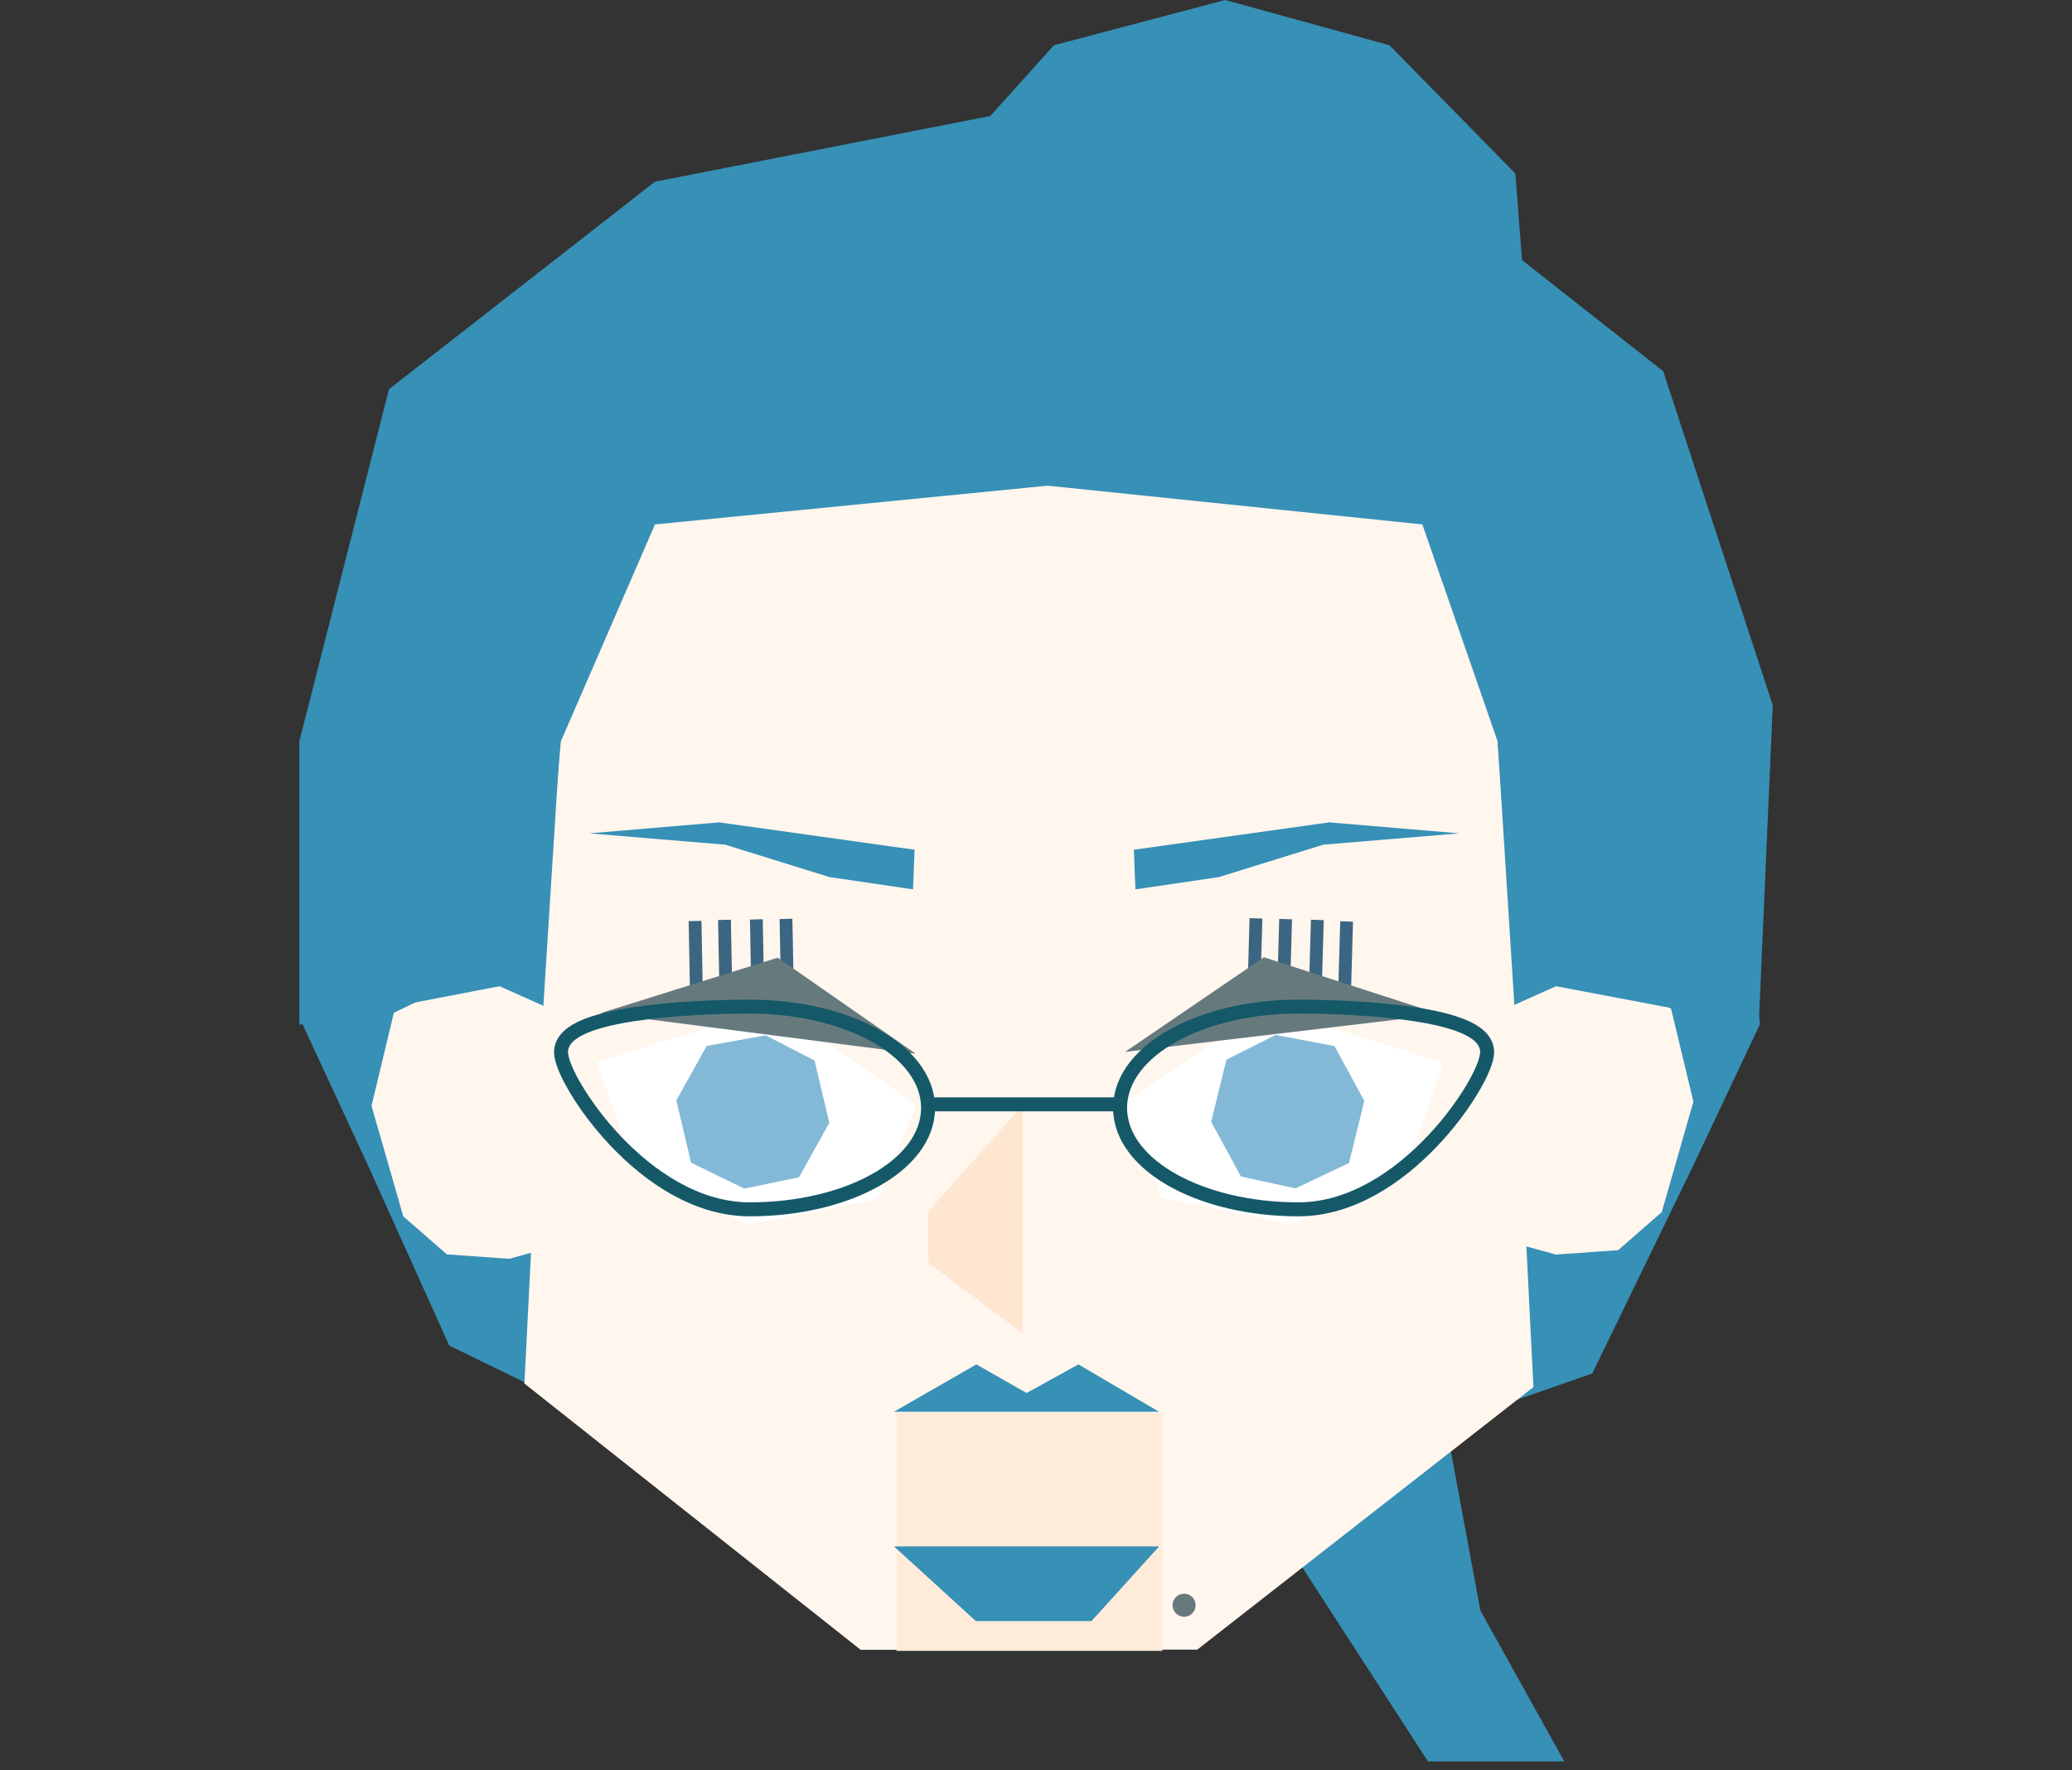 <svg width="110" height="94" viewBox="0 0 110 94" fill="none" xmlns="http://www.w3.org/2000/svg">
<rect x="0" y="0" width="110" height="94" fill="#333333" stroke="none"/>
<path d="M65.045 0L55.952 2.403L49.828 9.213L61.148 24.233V59.481L65.045 76.905L75.808 93.528H83.046L78.592 85.517L75.808 70.497L83.046 42.859L80.448 9.213L73.767 2.403L65.045 0Z" fill="#3790B6"/>
<path d="M47.734 75.081L54.745 74.899L61.567 75.081V80.24H47.734V75.081Z" fill="#EDD9C7"/>
<path d="M84.531 72.93L74.51 76.426H34.055L23.849 71.445L19.581 61.981L16.055 54.373L21.135 33.834H90.591L93.438 54.373L89.849 61.981L84.531 72.93Z" fill="#3790B6"/>
<path d="M55.334 16.867L30.623 25.381L28.872 52.998L27.84 73.463L45.688 87.6H55.327" fill="#FFF6EE"/>
<path d="M53.914 16.927L78.625 25.442L80.377 53.058L81.408 73.653L63.56 87.593H53.922" fill="#FFF6EE"/>
<path d="M62.862 85.847C63.201 85.847 63.475 85.573 63.475 85.235C63.475 84.897 63.201 84.623 62.862 84.623C62.524 84.623 62.25 84.897 62.25 85.235C62.25 85.573 62.524 85.847 62.862 85.847Z" fill="#667A7E"/>
<path d="M29.673 56.622L29.788 53.831L25.115 51.734L20.91 53.779L19.723 58.719L21.411 64.587L23.727 66.606L27.038 66.84L29.283 66.216L29.673 56.622Z" fill="#FFF6EE"/>
<path d="M79.955 56.398L79.836 53.607L84.509 51.517L88.714 53.555L89.901 58.495L88.22 64.363L85.904 66.382L82.594 66.615L80.348 65.992L79.958 56.398H79.951H79.955Z" fill="#FFF6EE"/>
<path d="M28.66 51.955L15.891 54.412V39.366L20.649 20.668L34.771 9.648L55.618 5.562L75.511 9.645L88.297 19.71L94.113 37.443L93.371 54.404L80.435 51.955L79.507 39.366L75.511 27.846L55.618 25.789L34.771 27.846L29.774 39.366L28.66 51.955Z" fill="#3790B6"/>
<path d="M47.594 75.028H61.708V87.658H47.594V75.028Z" fill="#FFEBD9"/>
<path d="M57.946 86.077H51.807L47.465 82.113H61.535L57.946 86.077Z" fill="#3790B6"/>
<path d="M61.535 74.96H47.465L51.833 72.448L54.502 73.966L57.252 72.448L61.528 74.96H61.535Z" fill="#3790B6"/>
<path d="M54.296 70.798L49.285 67.053V64.314L54.296 58.691V70.794V70.798Z" fill="#FFE6D0"/>
<path d="M42.067 48.784L41.388 48.801L41.468 52.986L42.148 52.968L42.067 48.784Z" fill="#3C6582"/>
<path d="M40.493 48.809L39.813 48.827L39.894 53.011L40.573 52.994L40.493 48.809Z" fill="#3C6582"/>
<path d="M38.802 48.835L38.122 48.853L38.202 53.037L38.882 53.02L38.802 48.835Z" fill="#3C6582"/>
<path d="M37.239 48.895L36.559 48.913L36.64 53.097L37.319 53.08L37.239 48.895Z" fill="#3C6582"/>
<path d="M33.66 62.084L39.691 65.032L46.626 63.672L48.656 58.676L41.177 53.452L31.698 56.396L33.668 62.086L33.66 62.084Z" fill="white"/>
<path d="M36.684 61.736L39.513 63.112L42.418 62.511L44.027 59.621L43.246 56.312L40.649 54.974L37.516 55.538L35.907 58.428L36.687 61.737L36.684 61.736Z" fill="#83B9D7"/>
<path d="M41.288 50.852L48.611 55.95L31.882 53.796L41.288 50.852Z" fill="#667A7E"/>
<path d="M66.338 48.75L67.018 48.774L66.898 52.957L66.218 52.933L66.338 48.75Z" fill="#3C6582"/>
<path d="M67.913 48.791L68.592 48.815L68.472 52.998L67.792 52.974L67.913 48.791Z" fill="#3C6582"/>
<path d="M69.596 48.834L70.276 48.858L70.156 53.041L69.476 53.017L69.596 48.834Z" fill="#3C6582"/>
<path d="M71.151 48.917L71.83 48.941L71.71 53.125L71.031 53.101L71.151 48.917Z" fill="#3C6582"/>
<path d="M74.644 62.129L68.585 65.019L61.663 63.592L59.681 58.577L67.21 53.425L76.66 56.46L74.636 62.131L74.644 62.129Z" fill="white"/>
<path d="M71.622 61.752L68.779 63.101L65.88 62.472L64.299 59.567L65.111 56.266L67.722 54.953L70.849 55.547L72.43 58.452L71.618 61.753L71.622 61.752Z" fill="#83B9D7"/>
<path d="M67.099 50.828L59.727 55.855L76.476 53.862L67.099 50.828Z" fill="#667A7E"/>
<path d="M39.806 64.213C42.367 64.213 44.705 63.642 46.415 62.699C48.112 61.764 49.27 60.412 49.27 58.831C49.27 57.25 48.112 55.898 46.415 54.963C44.705 54.021 42.367 53.45 39.806 53.45C38.127 53.45 35.694 53.543 33.673 53.848C32.666 54 31.737 54.209 31.051 54.496C30.709 54.64 30.403 54.812 30.178 55.026C29.949 55.244 29.785 55.523 29.785 55.862C29.785 56.102 29.877 56.405 30.007 56.72C30.143 57.048 30.34 57.432 30.589 57.847C31.087 58.679 31.805 59.658 32.694 60.594C34.461 62.455 36.964 64.213 39.806 64.213Z" stroke="#155968" stroke-width="0.742"/>
<path d="M68.928 64.213C66.367 64.213 64.03 63.641 62.319 62.699C60.623 61.764 59.464 60.412 59.464 58.831C59.464 57.25 60.623 55.898 62.319 54.963C64.03 54.021 66.367 53.449 68.928 53.449C70.607 53.449 73.04 53.542 75.061 53.848C76.068 54 76.997 54.209 77.683 54.496C78.026 54.639 78.331 54.812 78.556 55.026C78.785 55.243 78.949 55.523 78.949 55.862C78.949 56.101 78.858 56.405 78.727 56.72C78.591 57.047 78.394 57.431 78.146 57.847C77.648 58.679 76.93 59.658 76.04 60.594C74.274 62.455 71.77 64.213 68.928 64.213Z" stroke="#155968" stroke-width="0.742"/>
<rect x="49.27" y="58.268" width="10.392" height="0.742" fill="#155968"/>
<path d="M48.554 45.119L48.472 47.224L44.032 46.57L38.501 44.851L31.275 44.25L38.18 43.666L48.554 45.119Z" fill="#3790B6"/>
<path d="M60.196 45.119L60.278 47.224L64.718 46.57L70.249 44.851L77.475 44.25L70.57 43.666L60.196 45.119Z" fill="#3790B6"/>
</svg>
